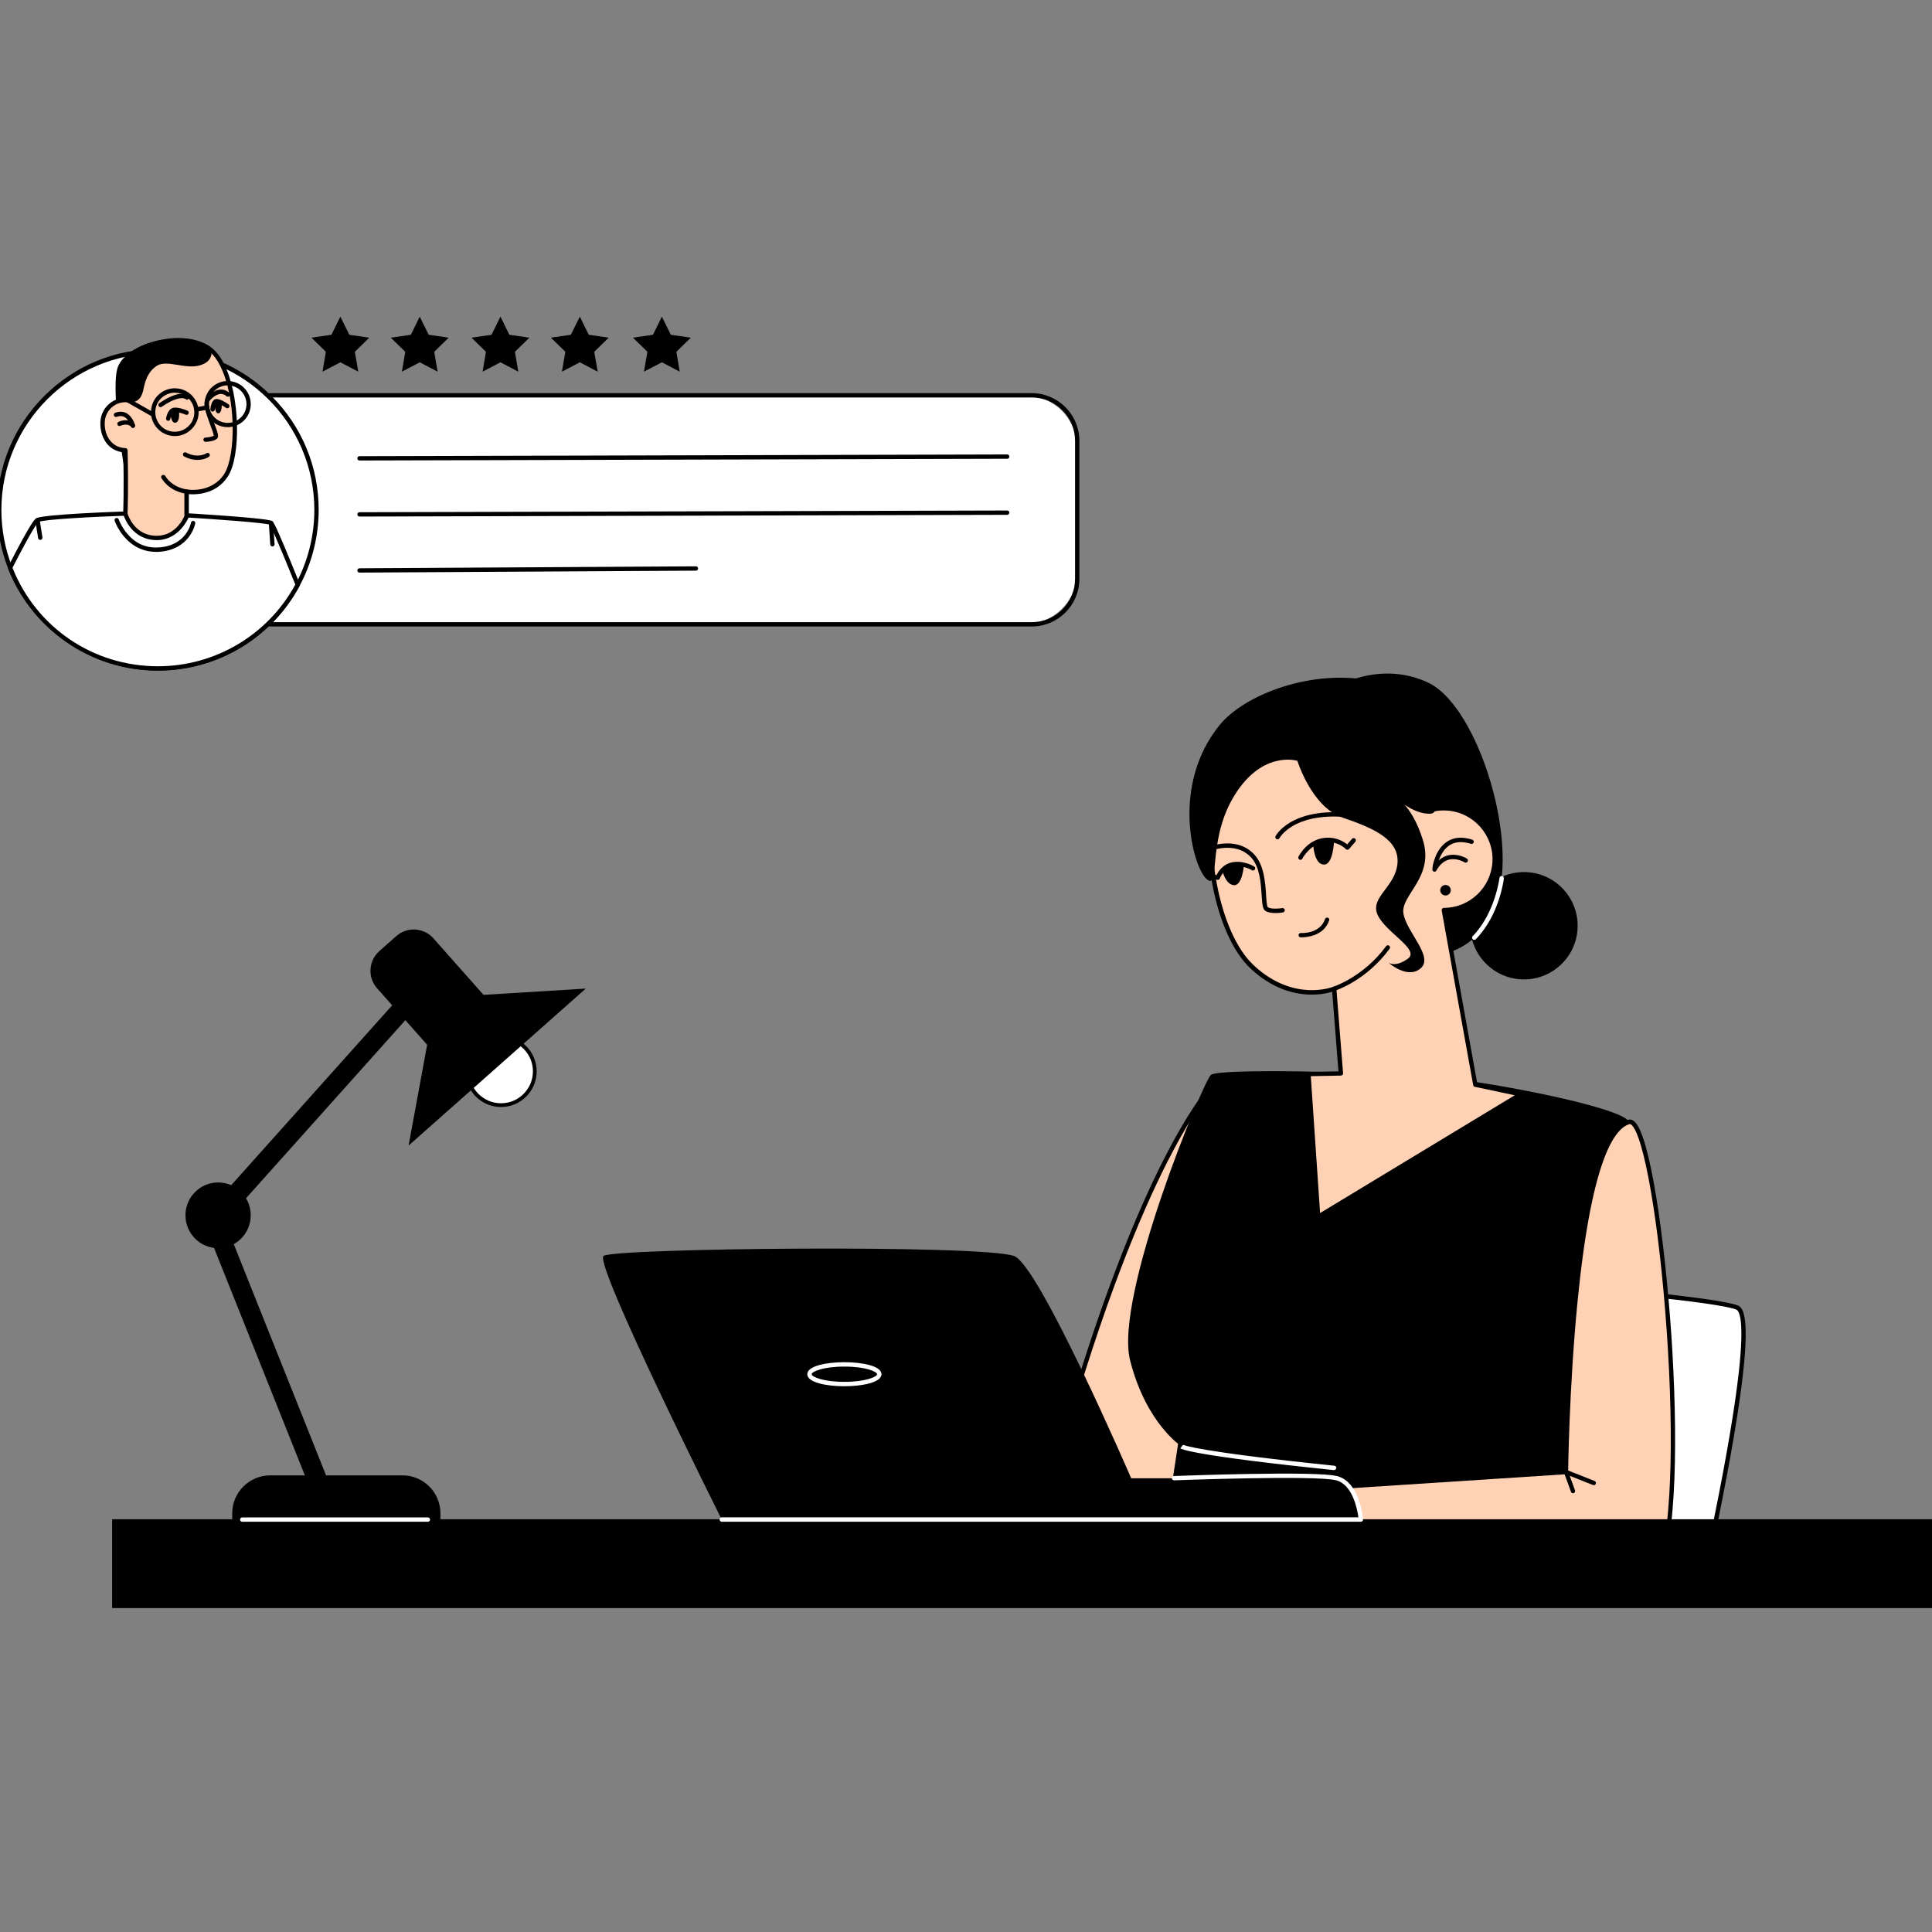 <svg width="360" height="360" viewBox="0 0 360 360" fill="none" xmlns="http://www.w3.org/2000/svg">
<rect x="0" y="0" width="360" height="360" fill="#808080" stroke="none"/>
<g clip-path="url(#clip0_1036_14)">
<g clip-path="url(#clip1_1036_14)">
<path d="M225.44 202.918C225.44 202.918 212.432 216.879 197.611 269.543C192 289.478 227.749 283.156 227.749 283.156L225.44 202.918Z" fill="#FFD1B5"/>
<path d="M216.11 284.512C222.339 284.512 227.776 283.559 227.829 283.559C228.031 283.519 228.165 283.344 228.165 283.143L225.843 202.905C225.843 202.744 225.735 202.597 225.574 202.543C225.426 202.489 225.252 202.529 225.131 202.65C224.997 202.798 221.775 206.302 216.714 216.303C212.042 225.512 204.874 242.199 197.222 269.437C196.04 273.652 196.577 277.062 198.846 279.559C201.813 282.834 207.612 284.499 216.07 284.512C216.083 284.512 216.096 284.512 216.11 284.512ZM227.346 282.807C224.554 283.25 205.706 285.922 199.45 279.008C197.383 276.726 196.9 273.585 198 269.651C205.625 242.521 212.767 225.901 217.399 216.732C221.104 209.416 223.856 205.55 225.051 204.006L227.346 282.807Z" fill="black"/>
<path d="M215.384 298.823L316.43 298.729C318.027 291.694 318.443 289.573 319.773 283.076C324.122 261.597 326.471 244.736 323.679 243.635C316.108 240.641 225.171 234.748 225.171 234.748L217.787 283.076L215.384 298.823Z" fill="white"/>
<path d="M215.385 299.238L316.444 299.144C316.631 299.144 316.793 299.01 316.833 298.822C318.363 292.056 318.82 289.841 320.014 283.921L320.175 283.156C322.511 271.597 324.082 262.375 324.807 255.757C325.961 245.353 324.793 243.634 323.827 243.258C316.282 240.278 228.916 234.586 225.198 234.345C224.983 234.331 224.809 234.479 224.768 234.694L214.982 298.768C214.968 298.889 214.995 299.01 215.076 299.09C215.143 299.184 215.264 299.238 215.385 299.238ZM316.108 298.325L215.854 298.419L225.52 235.19C231.883 235.606 316.336 241.178 323.532 244.024C324.042 244.225 325.102 245.769 324.001 255.689C323.263 262.281 321.719 271.476 319.37 283.021L319.209 283.787C318.041 289.586 317.585 291.828 316.108 298.325Z" fill="black"/>
<path d="M121.226 296.902L301.408 291.358C301.999 284.632 303.073 289.935 303.422 283.075C305.314 246.185 304.147 210.462 303.556 209.053C302.361 206.234 275.539 201.105 265.068 200.434C254.597 199.763 227.077 199.025 225.627 200.3C224.177 201.575 207.558 241.647 210.578 253.487C213.586 265.328 220.177 269.53 220.177 269.53L216.955 283.075L213.693 292.23C213.693 292.23 148.746 272.161 138.718 290.378C136.905 293.667 122.219 290.767 121.226 296.902ZM266.733 178.096C266.733 178.096 277.137 178.069 279.54 165.437C281.943 152.804 274.559 131.164 266.129 127.204C257.698 123.244 250.086 127.459 250.086 127.459L266.733 178.096Z" fill="black"/>
<path d="M274.895 202.115L269.029 169.574C273.983 169.574 278.158 165.708 278.48 160.687C278.815 155.451 274.842 150.941 269.62 150.619C268.693 150.565 267.78 150.632 266.921 150.833C263.659 137.073 258.034 128.67 237.911 132.858C220.768 136.429 223.413 170.782 233.24 180.099C240.945 187.401 248.61 184.233 248.61 184.233L249.859 200.02L243.831 200.128L245.63 226.735L283.366 203.913L274.895 202.115Z" fill="#FFD1B5"/>
<path d="M245.616 227.136C245.683 227.136 245.764 227.122 245.831 227.082L283.567 204.261C283.715 204.18 283.782 204.006 283.755 203.844C283.728 203.683 283.607 203.549 283.433 203.509L275.244 201.777L269.512 169.975C274.492 169.733 278.56 165.746 278.882 160.725C279.231 155.275 275.083 150.563 269.632 150.214C268.827 150.16 268.008 150.214 267.216 150.362C265.283 142.388 262.813 137.716 258.987 134.803C256.678 133.044 253.899 131.984 250.53 131.568C246.972 131.138 242.811 131.433 237.83 132.467C232.34 133.608 228.379 137.917 226.392 144.911C224.782 150.603 224.607 157.853 225.909 164.806C227.211 171.706 229.775 177.398 232.957 180.405C237.025 184.258 241.092 185.211 243.791 185.319C245.871 185.413 247.469 185.037 248.234 184.795L249.402 199.629L243.804 199.737C243.697 199.737 243.589 199.79 243.509 199.871C243.428 199.951 243.401 200.059 243.401 200.166L245.2 226.773C245.214 226.921 245.294 227.042 245.415 227.109C245.482 227.122 245.549 227.136 245.616 227.136ZM282.251 204.086L245.979 226.035L244.247 200.529L249.858 200.421C249.966 200.421 250.073 200.368 250.154 200.287C250.234 200.206 250.261 200.099 250.261 199.978L249.013 184.191C248.999 184.057 248.932 183.95 248.825 183.882C248.717 183.815 248.583 183.802 248.462 183.856C248.449 183.869 246.569 184.621 243.804 184.487C241.253 184.366 237.414 183.466 233.534 179.801C230.474 176.902 227.99 171.384 226.728 164.645C225.439 157.812 225.614 150.697 227.185 145.126C228.514 140.468 231.453 134.628 238.005 133.259C247.321 131.312 254.033 132.037 258.504 135.434C262.236 138.28 264.639 142.911 266.531 150.926C266.585 151.14 266.8 151.275 267.015 151.234C267.86 151.046 268.733 150.979 269.606 151.033C274.6 151.355 278.412 155.678 278.09 160.672C277.781 165.437 273.807 169.169 269.042 169.169C268.921 169.169 268.814 169.223 268.733 169.317C268.652 169.411 268.626 169.532 268.639 169.653L274.506 202.193C274.532 202.354 274.653 202.489 274.828 202.515L282.251 204.086Z" fill="black"/>
<path d="M241.75 141.77C241.75 141.77 244.395 150.389 250.208 152.362C256.02 154.335 260.799 156.47 260.397 160.9C259.994 165.33 255.201 167.196 256.705 170.485C258.209 173.774 264.639 176.929 262.357 178.62C260.075 180.298 258.759 179.412 258.759 179.412C258.759 179.412 262.33 182.567 264.746 180.405C267.176 178.244 262.088 173.693 261.511 170.23C260.934 166.766 267.31 163.518 265.136 156.523C262.961 149.529 259.605 148.281 259.605 148.281C259.605 148.281 263.39 151.959 266.706 151.597C270.022 151.221 267.659 129.379 256.061 126.923C244.462 124.466 231.883 129.473 227.319 135.031C218.15 146.214 222.218 161.437 224.809 163.773C227.4 166.108 224.97 157.074 229.628 148.885C234.917 139.609 241.75 141.77 241.75 141.77Z" fill="black"/>
<path d="M283.97 182.5C278.446 182.5 273.968 178.023 273.968 172.499C273.968 166.976 278.446 162.498 283.97 162.498C289.493 162.498 293.971 166.976 293.971 172.499C293.971 178.023 289.493 182.5 283.97 182.5Z" fill="black"/>
<path d="M303.556 209.066C309.1 207.509 316.174 284.391 308.066 294.311C303.448 299.963 225.895 294.754 221.17 293.546C216.445 292.324 223.023 278.752 223.023 278.752L291.809 274.282C291.809 274.295 292.467 212.194 303.556 209.066Z" fill="#FFD1B5"/>
<path d="M283.903 297.306C287.339 297.306 290.454 297.252 293.219 297.158C302.267 296.836 307.221 295.99 308.375 294.567C310.201 292.339 311.369 286.888 311.866 278.364C312.295 271.047 312.201 261.798 311.611 251.596C310.604 234.547 307.973 214.034 305.059 209.591C304.549 208.812 303.999 208.49 303.435 208.651C300.723 209.416 298.495 213.269 296.642 220.451C295.206 226.009 294.011 233.526 293.112 242.789C291.702 257.18 291.434 271.41 291.393 273.893L222.983 278.337C222.835 278.35 222.701 278.431 222.647 278.565C222.446 278.981 217.72 288.835 219.439 292.553C219.774 293.278 220.325 293.735 221.063 293.936C223.493 294.554 244.408 296.178 264.639 296.916C271.874 297.185 278.318 297.306 283.903 297.306ZM303.717 209.456C303.891 209.456 304.133 209.671 304.388 210.06C306.872 213.846 309.624 231.727 310.805 251.663C311.409 261.838 311.49 271.061 311.06 278.337C310.577 286.566 309.436 292.003 307.744 294.07C307.073 294.903 303.985 295.963 293.179 296.352C286.024 296.608 276.157 296.527 264.665 296.111C244.489 295.372 223.654 293.775 221.264 293.157C220.754 293.023 220.405 292.728 220.164 292.231C218.727 289.144 222.593 280.619 223.278 279.156L291.823 274.699C292.038 274.685 292.199 274.511 292.199 274.296C292.199 274.135 292.387 258.603 293.917 242.883C296.454 216.813 300.616 210.315 303.663 209.456C303.677 209.456 303.704 209.456 303.717 209.456ZM267.323 162.135C267.525 162.135 267.699 161.988 267.726 161.773C267.726 161.733 268.129 158.766 270.116 157.49C271.163 156.819 272.505 156.739 274.089 157.235C274.304 157.303 274.532 157.182 274.599 156.967C274.667 156.752 274.546 156.524 274.331 156.457C272.505 155.88 270.935 155.987 269.673 156.806C267.364 158.283 266.934 161.531 266.921 161.665C266.894 161.894 267.055 162.095 267.27 162.122C267.283 162.135 267.297 162.135 267.323 162.135Z" fill="black"/>
<path d="M267.296 162.429C267.444 162.429 267.578 162.348 267.645 162.214C268.263 161.113 269.041 160.428 269.968 160.187C271.458 159.798 272.881 160.67 272.894 160.684C273.082 160.804 273.337 160.751 273.458 160.549C273.579 160.361 273.525 160.106 273.337 159.985C273.27 159.945 271.619 158.925 269.78 159.395C268.625 159.69 267.672 160.509 266.947 161.825C266.84 162.026 266.907 162.268 267.108 162.375C267.162 162.402 267.229 162.429 267.296 162.429ZM237.655 170.134C238.353 170.134 238.944 170.04 239.065 170.013C239.279 169.973 239.427 169.758 239.4 169.544C239.36 169.329 239.145 169.181 238.93 169.208C238.42 169.302 236.957 169.45 236.246 169.06C236.044 168.872 235.977 167.691 235.91 166.751C235.762 164.429 235.547 161.247 233.775 159.287C232.352 157.703 230.312 156.978 227.882 157.193C226.07 157.354 224.701 157.972 224.647 157.999C224.445 158.093 224.351 158.334 224.445 158.536C224.539 158.737 224.781 158.831 224.982 158.737C225.036 158.71 230.151 156.455 233.171 159.824C234.755 161.583 234.943 164.603 235.091 166.805C235.198 168.456 235.266 169.463 235.843 169.772C236.353 170.054 237.038 170.134 237.655 170.134Z" fill="black"/>
<path d="M226.917 163.949C227.091 163.949 227.239 163.841 227.293 163.68C227.293 163.667 227.964 161.881 229.682 161.492C231.468 161.089 233.267 162.136 233.28 162.15C233.468 162.271 233.723 162.204 233.83 162.002C233.951 161.814 233.884 161.559 233.696 161.452C233.616 161.398 231.602 160.217 229.508 160.7C227.83 161.076 226.984 162.432 226.675 163.076L226.152 162.955C225.937 162.902 225.722 163.049 225.668 163.264C225.615 163.479 225.762 163.694 225.977 163.747L226.823 163.935C226.863 163.949 226.89 163.949 226.917 163.949ZM242.315 160.217C242.462 160.217 242.61 160.136 242.677 159.989C242.704 159.948 244.181 157.062 247.174 156.914C249.456 156.807 250.705 158.149 250.759 158.203C250.839 158.284 250.946 158.337 251.067 158.337C251.188 158.337 251.296 158.284 251.376 158.203L252.544 156.847C252.692 156.673 252.678 156.418 252.504 156.27C252.329 156.122 252.074 156.136 251.926 156.31L251.027 157.344C250.45 156.861 249.121 156.001 247.134 156.095C243.657 156.27 242.019 159.492 241.952 159.626C241.858 159.827 241.939 160.069 242.14 160.176C242.18 160.203 242.247 160.217 242.315 160.217ZM238.046 156.391C238.193 156.391 238.328 156.31 238.408 156.176C238.422 156.163 239.052 154.995 240.838 153.934C242.503 152.941 245.55 151.84 250.571 152.229C250.799 152.243 250.987 152.082 251 151.853C251.014 151.625 250.853 151.437 250.624 151.424C245.349 151.021 242.127 152.216 240.355 153.276C238.395 154.458 237.71 155.746 237.683 155.8C237.576 156.001 237.656 156.243 237.858 156.351C237.911 156.377 237.979 156.391 238.046 156.391Z" fill="black"/>
<path d="M227.762 162.201C227.762 162.201 228.339 164.846 229.937 164.94C231.534 165.034 231.79 161.141 231.79 161.141C231.79 161.141 228.917 160.751 227.762 162.201ZM244.69 157.275C244.69 157.275 244.811 160.98 246.637 161.101C248.463 161.221 248.583 156.617 248.583 156.617C248.583 156.617 246.221 155.946 244.69 157.275ZM242.516 174.659C243.334 174.659 246.664 174.471 247.671 171.504C247.738 171.29 247.63 171.061 247.416 170.994C247.201 170.927 246.973 171.035 246.905 171.249C245.966 174.042 242.529 173.867 242.395 173.854C242.167 173.84 241.979 174.015 241.965 174.23C241.952 174.458 242.126 174.646 242.341 174.659C242.341 174.659 242.408 174.659 242.516 174.659ZM248.597 184.633C248.637 184.633 248.677 184.633 248.718 184.62C248.959 184.54 254.584 182.714 258.934 176.78C259.068 176.606 259.028 176.351 258.84 176.216C258.665 176.082 258.41 176.122 258.276 176.31C254.087 182.016 248.53 183.828 248.476 183.855C248.261 183.922 248.14 184.15 248.208 184.365C248.261 184.526 248.422 184.633 248.597 184.633Z" fill="black"/>
<path d="M269.35 166.86C268.809 166.86 268.37 166.422 268.37 165.88C268.37 165.339 268.809 164.9 269.35 164.9C269.891 164.9 270.33 165.339 270.33 165.88C270.33 166.422 269.891 166.86 269.35 166.86Z" fill="black"/>
<path d="M274.707 175.131C274.815 175.131 274.922 175.091 275.003 175.01C279.392 170.5 280.198 163.949 280.225 163.68C280.251 163.452 280.09 163.25 279.862 163.224C279.634 163.197 279.433 163.358 279.406 163.586C279.392 163.653 278.6 170.137 274.412 174.446C274.251 174.608 274.264 174.863 274.425 175.024C274.506 175.091 274.613 175.131 274.707 175.131Z" fill="white"/>
<path d="M248.596 273.919C248.798 273.919 248.972 273.758 248.999 273.557C249.026 273.328 248.865 273.14 248.637 273.114C222.956 270.469 220.486 269.247 220.392 269.207C220.418 269.22 220.432 269.234 220.432 269.234L219.935 269.878C220.096 270.012 222.325 271.234 248.569 273.932C248.569 273.919 248.583 273.919 248.596 273.919Z" fill="white"/>
<path d="M293.099 278.244C293.139 278.244 293.193 278.23 293.233 278.217C293.448 278.136 293.555 277.908 293.475 277.693L292.495 274.995L296.831 276.713C297.045 276.794 297.274 276.7 297.354 276.485C297.435 276.27 297.341 276.042 297.126 275.962L291.958 273.908C291.81 273.854 291.635 273.881 291.528 273.988C291.407 274.096 291.38 274.27 291.434 274.418L292.723 277.962C292.777 278.136 292.924 278.244 293.099 278.244Z" fill="black"/>
<path d="M20.892 283.09H361.496V299.642H20.892V283.09Z" fill="black"/>
<path d="M253.577 283.156C253.577 283.156 253.013 275.45 249.04 275.45C245.066 275.45 210.78 275.45 210.78 275.45C210.78 275.45 193.57 235.634 188.952 234.036C182.669 231.848 114.286 232.573 112.46 234.023C110.634 235.486 134.489 283.156 134.489 283.156H253.577Z" fill="black"/>
<path d="M157.338 258.308C160.667 258.308 164.251 257.61 164.251 256.066C164.251 254.522 160.667 253.824 157.338 253.824C154.008 253.824 150.424 254.522 150.424 256.066C150.424 257.61 154.008 258.308 157.338 258.308ZM157.338 254.643C161.284 254.643 163.432 255.583 163.432 256.066C163.432 256.549 161.284 257.489 157.338 257.489C153.391 257.489 151.243 256.549 151.243 256.066C151.243 255.583 153.391 254.643 157.338 254.643ZM134.489 283.559H253.577C253.685 283.559 253.792 283.506 253.872 283.425C253.953 283.344 253.993 283.224 253.98 283.116C253.953 282.834 253.376 276.122 249.147 275.048C245.133 274.041 219.828 274.994 218.754 275.035C218.526 275.048 218.352 275.236 218.365 275.451C218.378 275.679 218.566 275.854 218.781 275.84C219.05 275.827 245.053 274.847 248.946 275.827C252.047 276.605 252.919 281.264 253.121 282.727H134.489C134.261 282.727 134.087 282.915 134.087 283.13C134.087 283.371 134.275 283.559 134.489 283.559Z" fill="white"/>
<path d="M190.912 116.321H22.596C17.173 116.321 12.783 111.931 12.783 106.508V83.485C12.783 78.062 17.173 73.672 22.596 73.672H190.912C196.335 73.672 200.725 78.062 200.725 83.485V106.508C200.725 111.931 196.335 116.321 190.912 116.321Z" fill="white"/>
<path d="M192.241 116.739H21.254C16.354 116.739 12.367 112.752 12.367 107.852V82.145C12.367 77.245 16.354 73.258 21.254 73.258H192.241C197.141 73.258 201.128 77.245 201.128 82.145V107.839C201.141 112.739 197.154 116.739 192.241 116.739ZM21.254 74.077C16.797 74.077 13.173 77.701 13.173 82.158V107.852C13.173 112.309 16.797 115.934 21.254 115.934H192.241C196.698 115.934 200.322 112.309 200.322 107.852V82.145C200.322 77.688 196.698 74.063 192.241 74.063H21.254V74.077Z" fill="black"/>
<path d="M58.977 94.99C58.977 100.038 57.716 104.79 55.474 108.952C50.493 118.241 40.694 124.551 29.417 124.551C16.892 124.551 6.193 116.765 1.884 105.77C0.581 102.427 -0.144 98.803 -0.144 94.99C-0.144 78.666 13.093 65.43 29.417 65.43C45.741 65.43 58.977 78.666 58.977 94.99Z" fill="white"/>
<path d="M29.416 124.954C23.268 124.954 17.361 123.101 12.341 119.611C7.427 116.201 3.682 111.462 1.507 105.918C0.138 102.441 -0.547 98.763 -0.547 94.991C-0.547 86.99 2.568 79.459 8.233 73.807C13.898 68.142 21.416 65.027 29.416 65.027C37.417 65.027 44.948 68.142 50.6 73.807C56.265 79.472 59.38 86.99 59.38 94.991C59.38 99.931 58.158 104.817 55.836 109.14C50.6 118.899 40.478 124.954 29.416 124.954ZM29.416 65.846C13.347 65.846 0.259 78.922 0.259 95.004C0.259 98.669 0.93 102.253 2.259 105.636C6.662 116.886 17.321 124.162 29.416 124.162C40.183 124.162 50.023 118.269 55.124 108.777C57.379 104.576 58.574 99.81 58.574 95.017C58.561 78.922 45.485 65.846 29.416 65.846Z" fill="black"/>
<path d="M55.473 108.953C50.493 118.242 40.693 124.552 29.416 124.552C16.891 124.552 6.192 116.766 1.883 105.771C4.339 100.992 6.434 97.18 6.984 96.911C8.501 96.186 23.805 95.689 23.805 95.689L34.665 96.025C34.665 96.025 49.633 96.924 50.493 97.448C50.842 97.663 53.016 102.872 55.473 108.953Z" fill="white"/>
<path d="M29.417 124.953C23.268 124.953 17.361 123.101 12.341 119.611C7.427 116.201 3.682 111.462 1.507 105.918C1.467 105.81 1.467 105.689 1.521 105.582C5.964 96.95 6.528 96.682 6.81 96.547C8.367 95.809 22.221 95.339 23.792 95.285C23.805 95.285 23.805 95.285 23.819 95.285L34.679 95.621H34.692C34.733 95.621 38.478 95.849 42.291 96.131C50.09 96.722 50.52 96.99 50.708 97.098C50.936 97.232 51.272 97.447 55.849 108.804C55.889 108.911 55.889 109.046 55.836 109.153C50.6 118.899 40.478 124.953 29.417 124.953ZM2.326 105.797C6.77 116.952 17.388 124.148 29.417 124.148C40.116 124.148 49.916 118.322 55.03 108.925C51.446 100.051 50.493 98.105 50.251 97.769C49.325 97.407 40.237 96.749 34.652 96.413L23.805 96.078C17.71 96.279 8.273 96.749 7.172 97.259C6.944 97.433 6.031 98.588 2.326 105.797ZM23.362 88.439C23.362 88.439 20.248 71.43 22.14 67.967C24.195 64.168 30.182 63.309 30.182 63.309C30.209 63.55 23.362 88.439 23.362 88.439Z" fill="black"/>
<path d="M23.953 74.585C24.02 74.599 24.074 74.612 24.141 74.612C25.108 70.289 27.323 63.523 36.827 64.168C43.969 64.651 45.298 83.499 42.13 88.493C39.619 92.44 34.773 91.581 34.773 91.581V96.198C34.773 96.198 33.055 100.709 28.437 100.172C24.463 99.716 23.362 95.688 23.362 95.688C23.362 95.688 23.577 91.54 23.362 83.902C19.939 83.741 18.825 80.465 19.16 78.156C19.496 75.847 21.644 74.25 23.953 74.585Z" fill="#FFD1B5"/>
<path d="M29.175 100.643C28.92 100.643 28.651 100.629 28.383 100.589C24.181 100.106 22.973 95.85 22.959 95.81C22.946 95.77 22.946 95.729 22.946 95.689C22.946 95.649 23.147 91.595 22.959 84.292C21.724 84.144 20.691 83.594 19.939 82.681C18.784 81.271 18.57 79.392 18.758 78.117C19.12 75.647 21.375 73.901 23.845 74.17C24.355 72.008 25.174 69.364 26.987 67.283C29.242 64.665 32.571 63.497 36.867 63.793C38.8 63.927 40.492 65.31 41.753 67.82C43.163 70.612 44.036 74.72 44.156 79.097C44.264 83.312 43.646 86.923 42.478 88.749C41.391 90.467 39.7 91.568 37.592 91.957C36.572 92.145 35.699 92.118 35.189 92.078V96.24C35.189 96.293 35.175 96.334 35.162 96.387C35.135 96.401 33.471 100.643 29.175 100.643ZM23.765 95.662C23.912 96.159 25.027 99.394 28.477 99.797C32.477 100.267 34.128 96.696 34.357 96.146V91.608C34.357 91.487 34.41 91.38 34.504 91.299C34.598 91.219 34.719 91.192 34.84 91.205C35.028 91.232 39.458 91.957 41.794 88.292C43.982 84.842 44.009 74.049 41.029 68.169C39.888 65.9 38.465 64.706 36.813 64.585C28.087 63.994 25.684 69.686 24.557 74.707C24.503 74.922 24.302 75.056 24.087 75.016C24.033 75.002 23.98 74.989 23.912 74.989C21.818 74.68 19.872 76.143 19.563 78.224C19.402 79.338 19.576 80.963 20.57 82.157C21.254 82.99 22.207 83.446 23.389 83.5C23.604 83.513 23.765 83.688 23.778 83.889C23.953 90.95 23.792 95.085 23.765 95.662Z" fill="black"/>
<path d="M38.303 82.332C38.089 82.332 37.901 82.157 37.901 81.943C37.887 81.715 38.075 81.527 38.29 81.527C38.773 81.513 39.525 81.392 39.834 81.178C39.807 80.869 39.485 79.969 39.203 79.244C38.29 76.788 37.699 74.989 38.438 74.157C39.364 73.109 40.29 72.586 41.19 72.586C42.17 72.586 42.747 73.217 42.774 73.244C42.921 73.405 42.908 73.673 42.733 73.821C42.572 73.969 42.317 73.955 42.156 73.794C42.143 73.767 41.78 73.405 41.176 73.405H41.163C40.505 73.418 39.767 73.861 39.028 74.707C38.558 75.244 39.458 77.674 39.955 78.976C40.612 80.734 40.814 81.352 40.465 81.715C39.928 82.251 38.585 82.319 38.303 82.332ZM29.913 75.862C29.779 75.862 29.658 75.794 29.578 75.687C29.457 75.499 29.497 75.244 29.685 75.123C31.725 73.727 33.35 73.163 34.491 73.445C35.216 73.633 35.471 74.09 35.511 74.143L34.786 74.519V74.532C34.786 74.519 34.652 74.304 34.249 74.224C33.739 74.116 32.517 74.17 30.141 75.794C30.074 75.848 29.994 75.862 29.913 75.862ZM31.349 78.412C31.323 78.412 31.309 78.412 31.282 78.412C31.068 78.372 30.907 78.171 30.947 77.942C30.974 77.781 31.229 76.345 32.168 76.023C33.014 75.741 34.612 76.385 34.92 76.519C35.122 76.6 35.229 76.841 35.135 77.056C35.055 77.258 34.813 77.365 34.598 77.271C33.94 76.989 32.826 76.667 32.41 76.801C32.034 76.922 31.793 77.714 31.725 78.076C31.712 78.264 31.537 78.412 31.349 78.412Z" fill="black"/>
<path d="M39.619 76.695C39.605 76.695 39.592 76.695 39.578 76.695C39.35 76.682 39.189 76.48 39.203 76.252C39.23 75.849 39.404 74.534 40.209 74.359C40.881 74.225 42.089 75.004 42.586 75.339C42.773 75.473 42.814 75.715 42.693 75.903C42.559 76.091 42.317 76.131 42.129 76.01C41.431 75.527 40.599 75.111 40.384 75.151C40.263 75.205 40.062 75.742 40.022 76.306C40.008 76.534 39.834 76.695 39.619 76.695ZM36.786 85.703C36.088 85.703 35.242 85.542 34.303 85.045C34.101 84.938 34.034 84.696 34.128 84.495C34.236 84.293 34.477 84.226 34.679 84.32C36.88 85.488 38.411 84.495 38.464 84.454C38.652 84.334 38.907 84.374 39.028 84.562C39.149 84.75 39.109 84.991 38.921 85.126C38.88 85.152 38.075 85.703 36.786 85.703ZM24.771 79.756C24.584 79.756 24.422 79.635 24.382 79.447C24.382 79.434 24.06 78.172 23.187 77.702C22.771 77.474 22.301 77.474 21.751 77.675C21.536 77.755 21.308 77.635 21.227 77.433C21.147 77.219 21.268 76.99 21.469 76.91C22.248 76.628 22.946 76.655 23.563 76.99C24.758 77.635 25.147 79.192 25.161 79.259C25.214 79.474 25.08 79.702 24.865 79.742C24.838 79.756 24.812 79.756 24.771 79.756Z" fill="black"/>
<path d="M24.745 79.647C24.638 79.647 24.544 79.606 24.463 79.526C23.671 78.747 22.463 79.338 22.45 79.338C22.248 79.445 22.007 79.365 21.899 79.163C21.792 78.962 21.872 78.72 22.074 78.613C22.141 78.573 23.819 77.754 25.014 78.949C25.175 79.11 25.175 79.365 25.014 79.526C24.96 79.606 24.853 79.647 24.745 79.647ZM33.337 76.452C33.337 76.452 33.632 78.573 32.719 78.761C31.806 78.949 31.753 76.908 31.753 76.908C31.753 76.908 32.169 76.089 33.337 76.452ZM41.324 75.23C41.324 75.23 41.405 76.975 40.68 77.029C39.955 77.069 39.968 74.921 39.968 74.921C39.968 74.921 41.016 74.398 41.324 75.23ZM34.773 91.997C34.76 91.997 34.746 91.997 34.733 91.997C34.612 91.984 31.726 91.715 30.088 89.111C29.967 88.923 30.021 88.668 30.222 88.547C30.41 88.426 30.665 88.48 30.786 88.681C32.196 90.937 34.787 91.192 34.814 91.192C35.042 91.205 35.203 91.406 35.189 91.635C35.163 91.836 34.975 91.997 34.773 91.997ZM24.141 74.881C24.141 74.881 26.168 75.472 26.732 72.518C27.189 70.156 28.075 68.827 29.35 68.088C31.135 67.055 34.599 68.813 37.149 68.102C39.7 67.404 39.418 65.672 39.472 65.068C39.526 64.477 34.559 61.067 26.343 64.464C22.718 65.967 23.054 74.129 24.141 74.881Z" fill="black"/>
<path d="M42.438 79.593C42.224 79.593 42.022 79.58 41.807 79.553C39.458 79.217 37.834 77.029 38.169 74.68C38.505 72.331 40.693 70.706 43.043 71.042C45.392 71.378 47.016 73.566 46.681 75.915C46.52 77.056 45.915 78.063 45.003 78.748C44.251 79.298 43.365 79.593 42.438 79.593ZM42.425 71.807C40.72 71.807 39.23 73.056 38.975 74.801C38.841 75.727 39.069 76.64 39.633 77.392C40.197 78.144 41.002 78.627 41.928 78.761C42.855 78.895 43.767 78.667 44.519 78.103C45.271 77.539 45.754 76.734 45.889 75.808C46.17 73.901 44.842 72.129 42.935 71.847C42.761 71.821 42.6 71.807 42.425 71.807ZM32.585 81.258C32.37 81.258 32.155 81.245 31.941 81.204C30.759 81.03 29.726 80.412 29.014 79.459C28.303 78.506 28.007 77.338 28.182 76.157C28.531 73.727 30.799 72.049 33.216 72.398C35.646 72.747 37.324 75.016 36.975 77.432C36.8 78.613 36.183 79.647 35.23 80.359C34.451 80.949 33.538 81.258 32.585 81.258ZM32.572 73.176C30.799 73.176 29.242 74.479 28.974 76.291C28.84 77.257 29.081 78.211 29.659 78.989C30.236 79.768 31.081 80.278 32.048 80.412C33.015 80.546 33.968 80.305 34.746 79.728C35.525 79.15 36.035 78.305 36.169 77.338C36.451 75.351 35.082 73.512 33.095 73.217C32.921 73.19 32.746 73.176 32.572 73.176Z" fill="black"/>
<path d="M36.733 76.667C36.545 76.667 36.37 76.533 36.33 76.331C36.29 76.117 36.437 75.902 36.666 75.862L38.545 75.539C38.76 75.499 38.974 75.647 39.015 75.875C39.055 76.09 38.907 76.305 38.679 76.345L36.8 76.667C36.773 76.667 36.76 76.667 36.733 76.667ZM28.436 77.607C28.369 77.607 28.302 77.593 28.235 77.553L23.16 74.68C22.959 74.573 22.892 74.318 23.013 74.13C23.12 73.928 23.375 73.861 23.563 73.982L28.638 76.855C28.839 76.962 28.906 77.217 28.785 77.405C28.705 77.526 28.571 77.607 28.436 77.607ZM7.508 100.603C7.306 100.603 7.145 100.455 7.105 100.267L6.581 96.992C6.541 96.777 6.702 96.562 6.917 96.522C7.132 96.481 7.347 96.642 7.387 96.857L7.91 100.133C7.951 100.348 7.79 100.562 7.575 100.603C7.561 100.603 7.535 100.603 7.508 100.603Z" fill="black"/>
<path d="M50.762 101.825C50.547 101.825 50.373 101.664 50.359 101.449L50.091 97.475C50.077 97.247 50.252 97.059 50.466 97.046C50.695 97.032 50.883 97.193 50.896 97.422L51.164 101.395C51.178 101.623 51.003 101.811 50.789 101.825C50.775 101.825 50.762 101.825 50.762 101.825Z" fill="black"/>
<path d="M29.067 102.832C26.772 102.832 24.731 101.865 23.147 100.026C21.899 98.576 21.389 97.113 21.362 97.046C21.294 96.831 21.402 96.603 21.617 96.535C21.831 96.468 22.06 96.576 22.127 96.791C22.127 96.804 22.624 98.2 23.778 99.529C25.295 101.288 27.188 102.12 29.416 102.013C34.706 101.771 35.565 97.556 35.592 97.381C35.632 97.166 35.847 97.019 36.061 97.059C36.276 97.099 36.424 97.314 36.384 97.529C36.37 97.583 36.142 98.818 35.162 100.093C34.263 101.261 32.544 102.684 29.443 102.832C29.322 102.818 29.188 102.832 29.067 102.832Z" fill="black"/>
<path d="M66.991 85.807C66.762 85.807 66.588 85.633 66.588 85.405C66.588 85.176 66.762 85.002 66.991 85.002L187.676 84.68C187.904 84.68 188.079 84.854 188.079 85.082C188.079 85.311 187.904 85.485 187.676 85.485L66.991 85.807Z" fill="black"/>
<path d="M66.991 96.253C66.762 96.253 66.588 96.078 66.588 95.85C66.588 95.622 66.762 95.447 66.991 95.447L187.676 95.125C187.904 95.125 188.079 95.299 188.079 95.528C188.079 95.756 187.904 95.93 187.676 95.93L66.991 96.253Z" fill="black"/>
<path d="M66.991 106.695C66.762 106.695 66.588 106.521 66.588 106.293C66.588 106.064 66.762 105.89 66.991 105.89L129.669 105.527C129.897 105.527 130.072 105.702 130.072 105.93C130.072 106.158 129.897 106.333 129.669 106.333L66.991 106.695Z" fill="black"/>
<path d="M63.42 59L65.098 62.383L68.817 62.92L66.119 65.551L66.763 69.256L63.42 67.511L60.091 69.256L60.722 65.551L58.037 62.92L61.756 62.383L63.42 59Z" fill="black"/>
<path d="M78.214 59L79.879 62.383L83.611 62.92L80.912 65.551L81.543 69.256L78.214 67.511L74.885 69.256L75.516 65.551L72.817 62.92L76.549 62.383L78.214 59Z" fill="black"/>
<path d="M93.25 59L94.915 62.383L98.647 62.92L95.948 65.551L96.579 69.256L93.25 67.511L89.921 69.256L90.552 65.551L87.853 62.92L91.585 62.383L93.25 59Z" fill="black"/>
<path d="M108.043 59L109.708 62.383L113.426 62.92L110.728 65.551L111.372 69.256L108.043 67.511L104.7 69.256L105.345 65.551L102.646 62.92L106.365 62.383L108.043 59Z" fill="black"/>
<path d="M123.333 59L124.998 62.383L128.73 62.92L126.031 65.551L126.662 69.256L123.333 67.511L119.99 69.256L120.635 65.551L117.937 62.92L121.669 62.383L123.333 59Z" fill="black"/>
<path d="M93.356 205.926C89.879 205.926 87.06 203.107 87.06 199.63C87.06 196.153 89.879 193.334 93.356 193.334C96.834 193.334 99.652 196.153 99.652 199.63C99.652 203.107 96.834 205.926 93.356 205.926Z" fill="white"/>
<path d="M93.357 206.276C97.022 206.276 100.002 203.296 100.002 199.631C100.002 195.967 97.022 192.986 93.357 192.986C89.692 192.986 86.712 195.967 86.712 199.631C86.712 203.296 89.692 206.276 93.357 206.276ZM93.357 193.684C96.632 193.684 99.304 196.356 99.304 199.631C99.304 202.907 96.632 205.578 93.357 205.578C90.081 205.578 87.41 202.907 87.41 199.631C87.41 196.356 90.081 193.684 93.357 193.684Z" fill="black"/>
<path d="M93.424 196.529L90.269 199.322C88.242 201.121 85.141 200.933 83.342 198.906L70.266 184.152C68.468 182.125 68.655 179.024 70.683 177.225L73.837 174.433C75.864 172.634 78.965 172.822 80.764 174.849L93.84 189.602C95.638 191.63 95.451 194.731 93.424 196.529Z" fill="black"/>
<path d="M76.133 213.457L109.157 184.205L81.208 185.923L76.133 213.457Z" fill="black"/>
<path d="M57.499 276.647L37.725 227.124L41.108 225.688L61.325 276.338C61.419 276.579 61.419 276.875 61.285 277.103C61.07 277.479 60.601 277.935 59.527 277.935C57.862 277.935 57.499 276.647 57.499 276.647Z" fill="black"/>
<path d="M40.532 228.252C40.103 228.239 39.673 228.091 39.337 227.782C38.586 227.097 38.519 225.93 39.203 225.178L75.18 184.972C75.852 184.22 77.02 184.153 77.772 184.837C78.523 185.522 78.59 186.69 77.906 187.442L41.928 227.648C41.552 228.064 41.042 228.265 40.532 228.252Z" fill="black"/>
<path d="M40.639 232.575C37.28 232.575 34.557 229.834 34.557 226.454C34.557 223.073 37.28 220.332 40.639 220.332C43.997 220.332 46.72 223.073 46.72 226.454C46.72 229.834 43.997 232.575 40.639 232.575Z" fill="black"/>
<path d="M82.054 283.21H43.271V281.989C43.271 278.082 46.439 274.914 50.346 274.914H74.993C78.899 274.914 82.067 278.082 82.067 281.989V283.21H82.054Z" fill="black"/>
<path d="M45.135 283.557H79.73C79.958 283.557 80.133 283.369 80.133 283.155C80.133 282.926 79.945 282.752 79.73 282.752H45.135C44.907 282.752 44.733 282.94 44.733 283.155C44.733 283.383 44.907 283.557 45.135 283.557Z" fill="white"/>
</g>
</g>
<defs>
<clipPath id="clip0_1036_14">
<rect width="360" height="360" fill="white"/>
</clipPath>
<clipPath id="clip1_1036_14">
<rect width="360" height="360" fill="white"/>
</clipPath>
</defs>
</svg>
